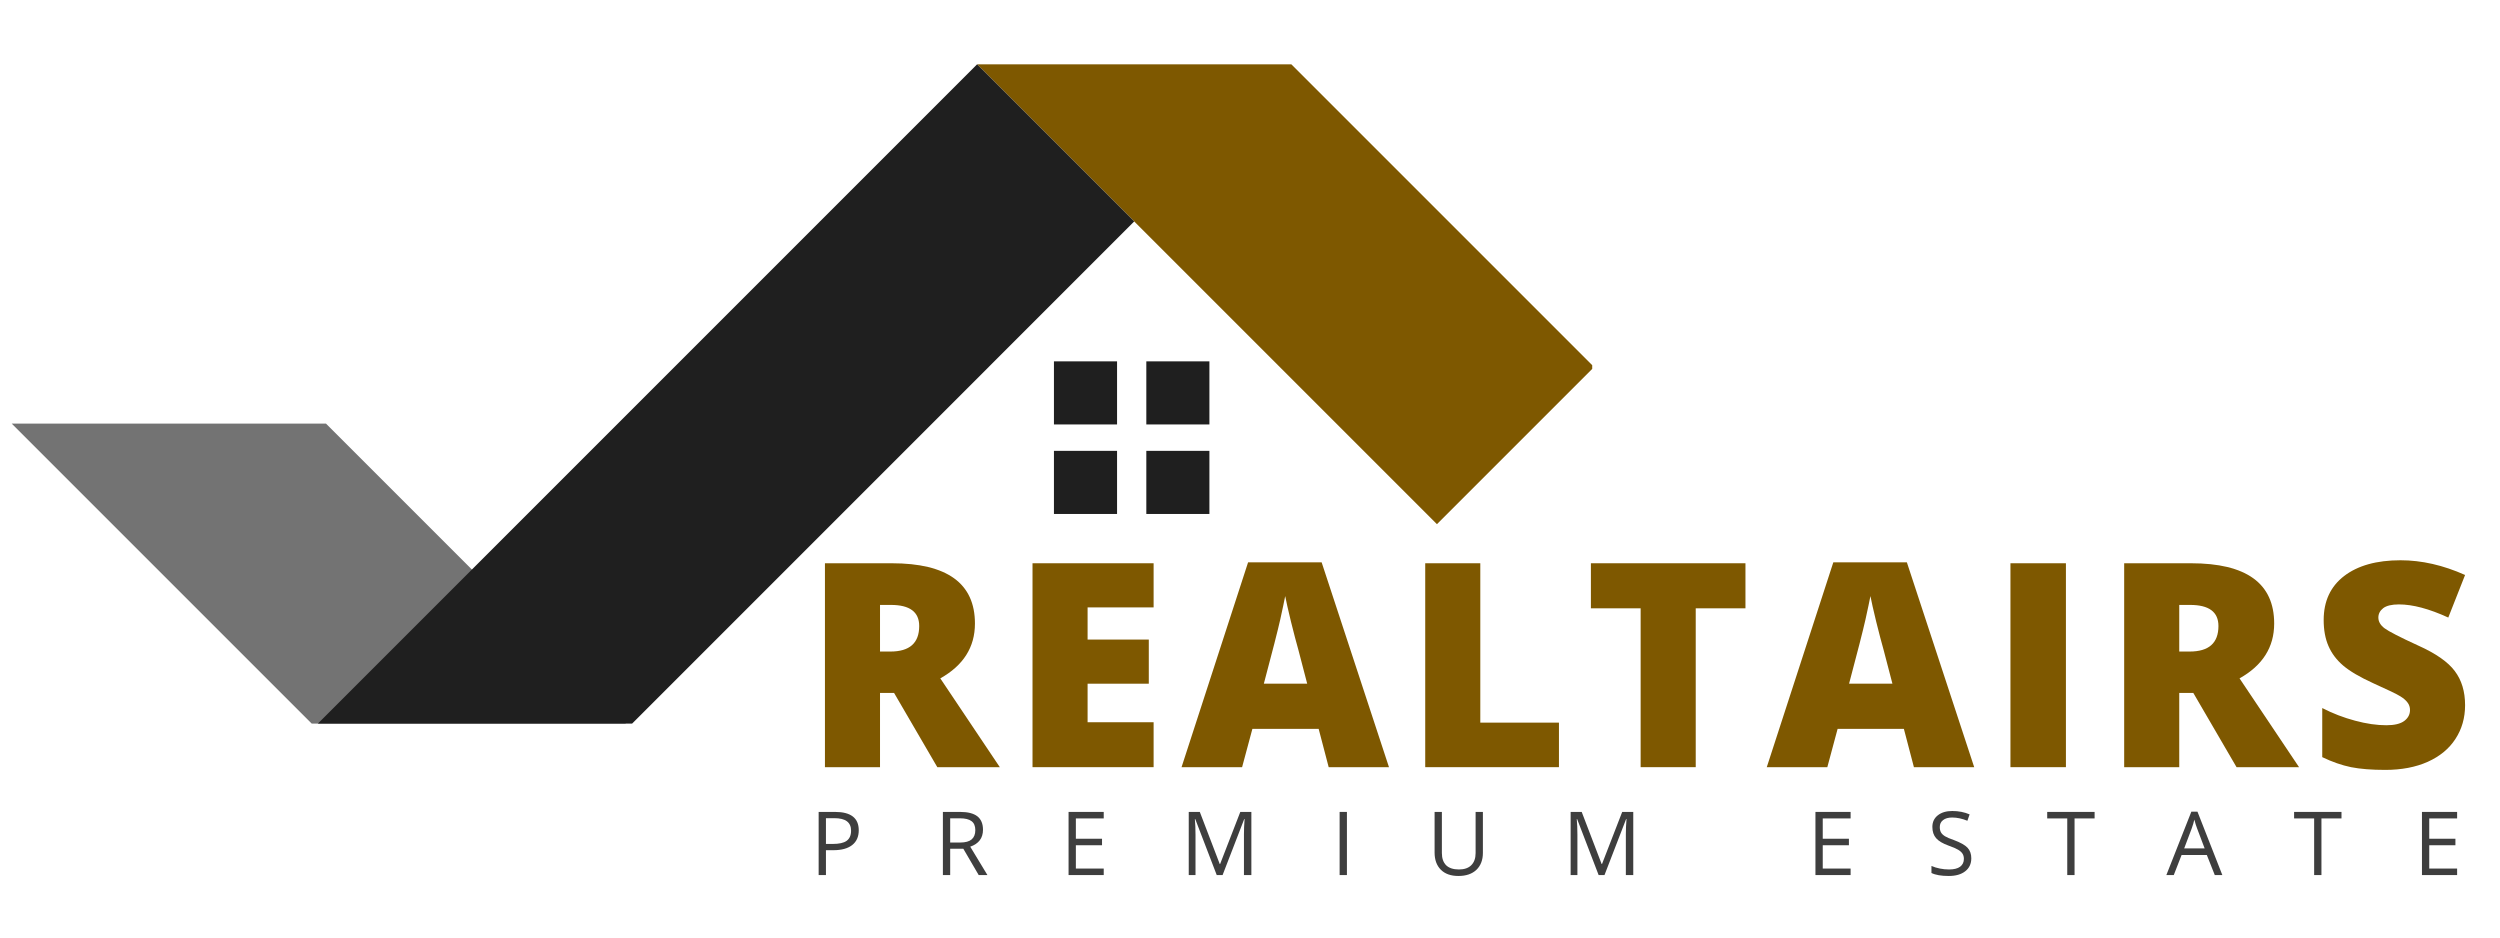 <svg xmlns="http://www.w3.org/2000/svg" xmlns:xlink="http://www.w3.org/1999/xlink" width="400" zoomAndPan="magnify" viewBox="0 0 300 112.5" height="150" preserveAspectRatio="xMidYMid meet" version="1.0"><defs><g/><clipPath id="97cedb1b01"><path d="M 117 7.688 L 191.066 7.688 L 191.066 63 L 117 63 Z M 117 7.688 " clip-rule="nonzero"/></clipPath><clipPath id="f8bf119eeb"><path d="M 1.41 50 L 76 50 L 76 86.832 L 1.41 86.832 Z M 1.41 50 " clip-rule="nonzero"/></clipPath><clipPath id="52667ca07c"><path d="M 37 7.688 L 137 7.688 L 137 86.832 L 37 86.832 Z M 37 7.688 " clip-rule="nonzero"/></clipPath></defs><g fill="#7e5800" fill-opacity="1"><g transform="translate(96.352, 92.06)"><g><path d="M 9.25 -8.906 L 9.25 0 L 2.641 0 L 2.641 -24.469 L 10.656 -24.469 C 17.312 -24.469 20.641 -22.055 20.641 -17.234 C 20.641 -14.398 19.254 -12.207 16.484 -10.656 L 23.625 0 L 16.125 0 L 10.938 -8.906 Z M 9.25 -13.875 L 10.5 -13.875 C 12.801 -13.875 13.953 -14.895 13.953 -16.938 C 13.953 -18.625 12.82 -19.469 10.562 -19.469 L 9.25 -19.469 Z M 9.25 -13.875 "/></g></g></g><g fill="#7e5800" fill-opacity="1"><g transform="translate(121.261, 92.06)"><g><path d="M 17.172 0 L 2.641 0 L 2.641 -24.469 L 17.172 -24.469 L 17.172 -19.172 L 9.25 -19.172 L 9.25 -15.312 L 16.594 -15.312 L 16.594 -10.016 L 9.25 -10.016 L 9.25 -5.391 L 17.172 -5.391 Z M 17.172 0 "/></g></g></g><g fill="#7e5800" fill-opacity="1"><g transform="translate(141.786, 92.06)"><g><path d="M 17.656 0 L 16.453 -4.594 L 8.5 -4.594 L 7.266 0 L 0 0 L 7.984 -24.578 L 16.812 -24.578 L 24.891 0 Z M 15.078 -10.016 L 14.031 -14.031 C 13.781 -14.914 13.477 -16.066 13.125 -17.484 C 12.781 -18.91 12.551 -19.926 12.438 -20.531 C 12.332 -19.969 12.133 -19.031 11.844 -17.719 C 11.551 -16.414 10.895 -13.848 9.875 -10.016 Z M 15.078 -10.016 "/></g></g></g><g fill="#7e5800" fill-opacity="1"><g transform="translate(168.386, 92.06)"><g><path d="M 2.641 0 L 2.641 -24.469 L 9.25 -24.469 L 9.25 -5.344 L 18.688 -5.344 L 18.688 0 Z M 2.641 0 "/></g></g></g><g fill="#7e5800" fill-opacity="1"><g transform="translate(190.049, 92.06)"><g><path d="M 13.438 0 L 6.828 0 L 6.828 -19.062 L 0.859 -19.062 L 0.859 -24.469 L 19.406 -24.469 L 19.406 -19.062 L 13.438 -19.062 Z M 13.438 0 "/></g></g></g><g fill="#7e5800" fill-opacity="1"><g transform="translate(212.013, 92.06)"><g><path d="M 17.656 0 L 16.453 -4.594 L 8.5 -4.594 L 7.266 0 L 0 0 L 7.984 -24.578 L 16.812 -24.578 L 24.891 0 Z M 15.078 -10.016 L 14.031 -14.031 C 13.781 -14.914 13.477 -16.066 13.125 -17.484 C 12.781 -18.91 12.551 -19.926 12.438 -20.531 C 12.332 -19.969 12.133 -19.031 11.844 -17.719 C 11.551 -16.414 10.895 -13.848 9.875 -10.016 Z M 15.078 -10.016 "/></g></g></g><g fill="#7e5800" fill-opacity="1"><g transform="translate(238.613, 92.06)"><g><path d="M 2.641 0 L 2.641 -24.469 L 9.297 -24.469 L 9.297 0 Z M 2.641 0 "/></g></g></g><g fill="#7e5800" fill-opacity="1"><g transform="translate(252.26, 92.06)"><g><path d="M 9.25 -8.906 L 9.25 0 L 2.641 0 L 2.641 -24.469 L 10.656 -24.469 C 17.312 -24.469 20.641 -22.055 20.641 -17.234 C 20.641 -14.398 19.254 -12.207 16.484 -10.656 L 23.625 0 L 16.125 0 L 10.938 -8.906 Z M 9.25 -13.875 L 10.5 -13.875 C 12.801 -13.875 13.953 -14.895 13.953 -16.938 C 13.953 -18.625 12.82 -19.469 10.562 -19.469 L 9.25 -19.469 Z M 9.25 -13.875 "/></g></g></g><g fill="#7e5800" fill-opacity="1"><g transform="translate(277.169, 92.06)"><g><path d="M 18.641 -7.438 C 18.641 -5.914 18.254 -4.566 17.484 -3.391 C 16.723 -2.211 15.613 -1.297 14.156 -0.641 C 12.707 0.004 11.008 0.328 9.062 0.328 C 7.426 0.328 6.055 0.219 4.953 0 C 3.848 -0.227 2.695 -0.629 1.5 -1.203 L 1.5 -7.094 C 2.758 -6.445 4.07 -5.941 5.438 -5.578 C 6.801 -5.211 8.051 -5.031 9.188 -5.031 C 10.164 -5.031 10.883 -5.203 11.344 -5.547 C 11.801 -5.891 12.031 -6.328 12.031 -6.859 C 12.031 -7.191 11.938 -7.484 11.75 -7.734 C 11.57 -7.992 11.281 -8.25 10.875 -8.5 C 10.469 -8.758 9.379 -9.285 7.609 -10.078 C 6.016 -10.805 4.816 -11.508 4.016 -12.188 C 3.223 -12.863 2.633 -13.645 2.25 -14.531 C 1.863 -15.414 1.672 -16.457 1.672 -17.656 C 1.672 -19.914 2.488 -21.676 4.125 -22.938 C 5.77 -24.195 8.023 -24.828 10.891 -24.828 C 13.43 -24.828 16.016 -24.238 18.641 -23.062 L 16.625 -17.953 C 14.332 -19.004 12.359 -19.531 10.703 -19.531 C 9.836 -19.531 9.207 -19.379 8.812 -19.078 C 8.426 -18.773 8.234 -18.398 8.234 -17.953 C 8.234 -17.473 8.477 -17.047 8.969 -16.672 C 9.469 -16.297 10.816 -15.602 13.016 -14.594 C 15.129 -13.645 16.594 -12.625 17.406 -11.531 C 18.227 -10.445 18.641 -9.082 18.641 -7.438 Z M 18.641 -7.438 "/></g></g></g><g fill="#3e3e3e" fill-opacity="1"><g transform="translate(97.191, 105.008)"><g><path d="M 5.859 -5.375 C 5.859 -4.602 5.594 -4.008 5.062 -3.594 C 4.539 -3.188 3.789 -2.984 2.812 -2.984 L 1.922 -2.984 L 1.922 0 L 1.047 0 L 1.047 -7.578 L 3.016 -7.578 C 4.91 -7.578 5.859 -6.844 5.859 -5.375 Z M 1.922 -3.734 L 2.719 -3.734 C 3.5 -3.734 4.062 -3.859 4.406 -4.109 C 4.758 -4.367 4.938 -4.773 4.938 -5.328 C 4.938 -5.828 4.77 -6.203 4.438 -6.453 C 4.113 -6.703 3.602 -6.828 2.906 -6.828 L 1.922 -6.828 Z M 1.922 -3.734 "/></g></g></g><g fill="#3e3e3e" fill-opacity="1"><g transform="translate(112.1, 105.008)"><g><path d="M 1.922 -3.156 L 1.922 0 L 1.047 0 L 1.047 -7.578 L 3.125 -7.578 C 4.051 -7.578 4.738 -7.398 5.188 -7.047 C 5.633 -6.691 5.859 -6.156 5.859 -5.438 C 5.859 -4.438 5.348 -3.758 4.328 -3.406 L 6.391 0 L 5.344 0 L 3.5 -3.156 Z M 1.922 -3.906 L 3.141 -3.906 C 3.754 -3.906 4.207 -4.031 4.5 -4.281 C 4.789 -4.531 4.938 -4.898 4.938 -5.391 C 4.938 -5.891 4.785 -6.25 4.484 -6.469 C 4.191 -6.695 3.723 -6.812 3.078 -6.812 L 1.922 -6.812 Z M 1.922 -3.906 "/></g></g></g><g fill="#3e3e3e" fill-opacity="1"><g transform="translate(127.181, 105.008)"><g><path d="M 5.266 0 L 1.047 0 L 1.047 -7.578 L 5.266 -7.578 L 5.266 -6.797 L 1.922 -6.797 L 1.922 -4.359 L 5.062 -4.359 L 5.062 -3.578 L 1.922 -3.578 L 1.922 -0.781 L 5.266 -0.781 Z M 5.266 0 "/></g></g></g><g fill="#3e3e3e" fill-opacity="1"><g transform="translate(141.602, 105.008)"><g><path d="M 4.406 0 L 1.828 -6.719 L 1.781 -6.719 C 1.832 -6.188 1.859 -5.555 1.859 -4.828 L 1.859 0 L 1.047 0 L 1.047 -7.578 L 2.375 -7.578 L 4.766 -1.328 L 4.812 -1.328 L 7.234 -7.578 L 8.562 -7.578 L 8.562 0 L 7.672 0 L 7.672 -4.891 C 7.672 -5.453 7.695 -6.062 7.75 -6.719 L 7.703 -6.719 L 5.109 0 Z M 4.406 0 "/></g></g></g><g fill="#3e3e3e" fill-opacity="1"><g transform="translate(159.708, 105.008)"><g><path d="M 1.047 0 L 1.047 -7.578 L 1.922 -7.578 L 1.922 0 Z M 1.047 0 "/></g></g></g><g fill="#3e3e3e" fill-opacity="1"><g transform="translate(171.182, 105.008)"><g><path d="M 6.766 -7.578 L 6.766 -2.672 C 6.766 -1.805 6.504 -1.125 5.984 -0.625 C 5.461 -0.133 4.742 0.109 3.828 0.109 C 2.922 0.109 2.219 -0.141 1.719 -0.641 C 1.219 -1.141 0.969 -1.828 0.969 -2.703 L 0.969 -7.578 L 1.844 -7.578 L 1.844 -2.641 C 1.844 -2.004 2.016 -1.516 2.359 -1.172 C 2.711 -0.836 3.223 -0.672 3.891 -0.672 C 4.523 -0.672 5.016 -0.836 5.359 -1.172 C 5.711 -1.516 5.891 -2.004 5.891 -2.641 L 5.891 -7.578 Z M 6.766 -7.578 "/></g></g></g><g fill="#3e3e3e" fill-opacity="1"><g transform="translate(187.43, 105.008)"><g><path d="M 4.406 0 L 1.828 -6.719 L 1.781 -6.719 C 1.832 -6.188 1.859 -5.555 1.859 -4.828 L 1.859 0 L 1.047 0 L 1.047 -7.578 L 2.375 -7.578 L 4.766 -1.328 L 4.812 -1.328 L 7.234 -7.578 L 8.562 -7.578 L 8.562 0 L 7.672 0 L 7.672 -4.891 C 7.672 -5.453 7.695 -6.062 7.75 -6.719 L 7.703 -6.719 L 5.109 0 Z M 4.406 0 "/></g></g></g><g fill="#3e3e3e" fill-opacity="1"><g transform="translate(205.536, 105.008)"><g/></g></g><g fill="#3e3e3e" fill-opacity="1"><g transform="translate(216.807, 105.008)"><g><path d="M 5.266 0 L 1.047 0 L 1.047 -7.578 L 5.266 -7.578 L 5.266 -6.797 L 1.922 -6.797 L 1.922 -4.359 L 5.062 -4.359 L 5.062 -3.578 L 1.922 -3.578 L 1.922 -0.781 L 5.266 -0.781 Z M 5.266 0 "/></g></g></g><g fill="#3e3e3e" fill-opacity="1"><g transform="translate(231.228, 105.008)"><g><path d="M 5.328 -2.016 C 5.328 -1.348 5.082 -0.828 4.594 -0.453 C 4.113 -0.078 3.457 0.109 2.625 0.109 C 1.727 0.109 1.035 -0.008 0.547 -0.25 L 0.547 -1.094 C 0.859 -0.957 1.195 -0.852 1.562 -0.781 C 1.926 -0.707 2.289 -0.672 2.656 -0.672 C 3.238 -0.672 3.68 -0.781 3.984 -1 C 4.285 -1.227 4.438 -1.539 4.438 -1.938 C 4.438 -2.195 4.379 -2.41 4.266 -2.578 C 4.16 -2.742 3.984 -2.898 3.734 -3.047 C 3.492 -3.191 3.117 -3.352 2.609 -3.531 C 1.91 -3.781 1.41 -4.078 1.109 -4.422 C 0.805 -4.766 0.656 -5.219 0.656 -5.781 C 0.656 -6.363 0.875 -6.828 1.312 -7.172 C 1.75 -7.516 2.328 -7.688 3.047 -7.688 C 3.805 -7.688 4.5 -7.551 5.125 -7.281 L 4.859 -6.516 C 4.234 -6.773 3.625 -6.906 3.031 -6.906 C 2.562 -6.906 2.195 -6.801 1.938 -6.594 C 1.676 -6.395 1.547 -6.117 1.547 -5.766 C 1.547 -5.504 1.594 -5.289 1.688 -5.125 C 1.781 -4.957 1.941 -4.801 2.172 -4.656 C 2.398 -4.52 2.754 -4.367 3.234 -4.203 C 4.023 -3.91 4.57 -3.602 4.875 -3.281 C 5.176 -2.957 5.328 -2.535 5.328 -2.016 Z M 5.328 -2.016 "/></g></g></g><g fill="#3e3e3e" fill-opacity="1"><g transform="translate(245.571, 105.008)"><g><path d="M 3.375 0 L 2.5 0 L 2.5 -6.797 L 0.094 -6.797 L 0.094 -7.578 L 5.781 -7.578 L 5.781 -6.797 L 3.375 -6.797 Z M 3.375 0 "/></g></g></g><g fill="#3e3e3e" fill-opacity="1"><g transform="translate(259.962, 105.008)"><g><path d="M 5.812 0 L 4.859 -2.406 L 1.828 -2.406 L 0.891 0 L 0 0 L 3 -7.609 L 3.734 -7.609 L 6.719 0 Z M 4.594 -3.203 L 3.703 -5.562 C 3.586 -5.852 3.473 -6.219 3.359 -6.656 C 3.285 -6.32 3.176 -5.957 3.031 -5.562 L 2.141 -3.203 Z M 4.594 -3.203 "/></g></g></g><g fill="#3e3e3e" fill-opacity="1"><g transform="translate(275.198, 105.008)"><g><path d="M 3.375 0 L 2.5 0 L 2.5 -6.797 L 0.094 -6.797 L 0.094 -7.578 L 5.781 -7.578 L 5.781 -6.797 L 3.375 -6.797 Z M 3.375 0 "/></g></g></g><g fill="#3e3e3e" fill-opacity="1"><g transform="translate(289.588, 105.008)"><g><path d="M 5.266 0 L 1.047 0 L 1.047 -7.578 L 5.266 -7.578 L 5.266 -6.797 L 1.922 -6.797 L 1.922 -4.359 L 5.062 -4.359 L 5.062 -3.578 L 1.922 -3.578 L 1.922 -0.781 L 5.266 -0.781 Z M 5.266 0 "/></g></g></g><g clip-path="url(#97cedb1b01)"><path fill="#7e5800" d="M 154.961 7.719 L 117.25 7.719 L 172.434 62.902 L 191.289 44.047 L 154.961 7.719 " fill-opacity="1" fill-rule="nonzero"/></g><g clip-path="url(#f8bf119eeb)"><path fill="#737373" d="M 37.738 87.164 L 75.449 87.164 L 39.121 50.836 L 1.41 50.836 L 37.738 87.164 " fill-opacity="1" fill-rule="nonzero"/></g><g clip-path="url(#52667ca07c)"><path fill="#1f1f1f" d="M 75.52 87.164 L 136.105 26.574 L 117.25 7.719 L 37.809 87.164 L 75.52 87.164 " fill-opacity="1" fill-rule="nonzero"/></g><path fill="#1f1f1f" d="M 134.047 50.934 L 126.473 50.934 L 126.473 43.363 L 134.047 43.363 L 134.047 50.934 " fill-opacity="1" fill-rule="nonzero"/><path fill="#1f1f1f" d="M 145.129 50.934 L 137.559 50.934 L 137.559 43.363 L 145.129 43.363 L 145.129 50.934 " fill-opacity="1" fill-rule="nonzero"/><path fill="#1f1f1f" d="M 134.047 61.676 L 126.473 61.676 L 126.473 54.102 L 134.047 54.102 L 134.047 61.676 " fill-opacity="1" fill-rule="nonzero"/><path fill="#1f1f1f" d="M 145.129 61.676 L 137.559 61.676 L 137.559 54.102 L 145.129 54.102 L 145.129 61.676 " fill-opacity="1" fill-rule="nonzero"/></svg>